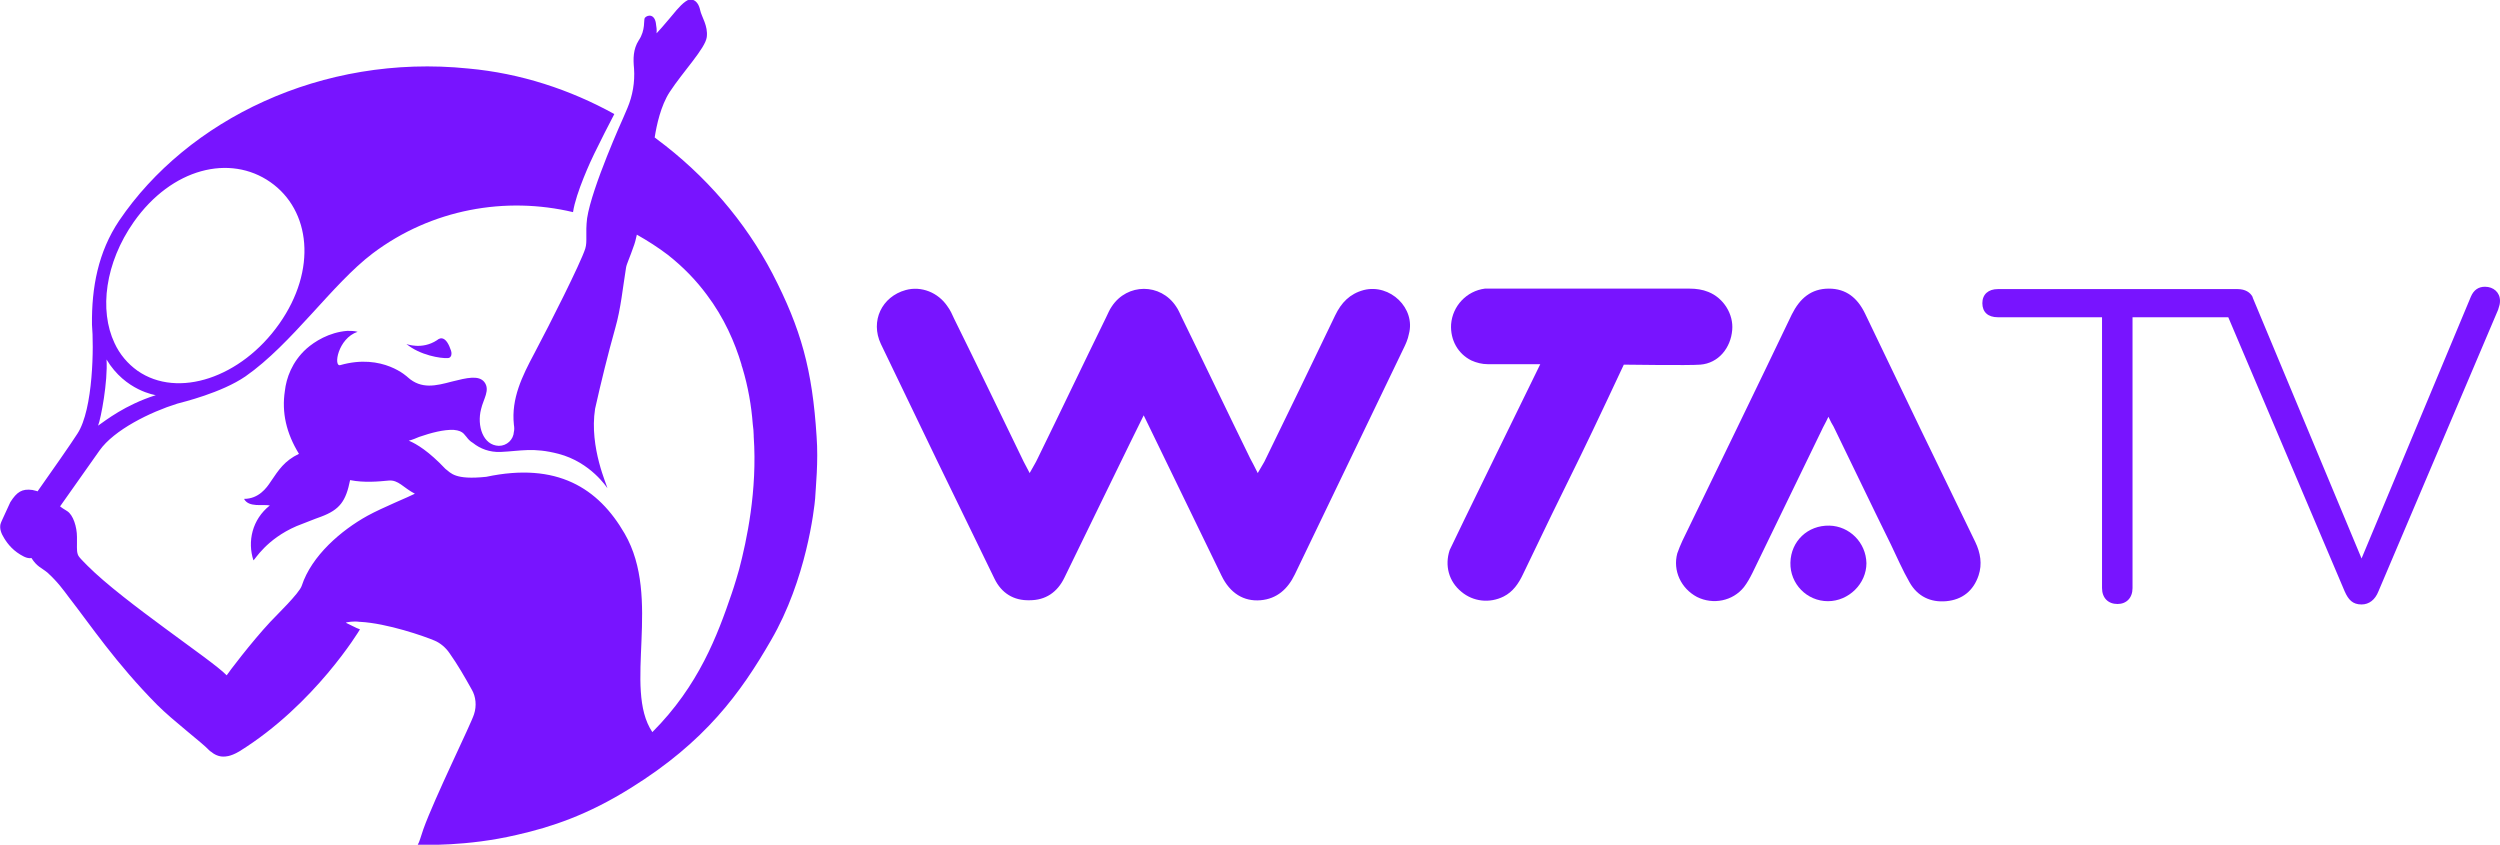 <svg version="1.1" id="WTA_Tour_Logo" xmlns="http://www.w3.org/2000/svg" xmlns:xlink="http://www.w3.org/1999/xlink" x="0px" y="0px" viewBox="0 0 532.7 180" style="enable-background:new 0 0 532.7 180;" xml:space="preserve">
<style type="text/css">
	.st0{fill:#7814FF;}
</style>
<g id="WTA_Tour_5_">
	<g id="WTA_5_">
		<path class="st0" d="M389.8,112c-4.6-0.1-8.2,3.3-8.3,7.9c-0.1,4.5,3.5,8.2,8,8.2c4.4,0,8.2-3.7,8.2-8.1
			C397.6,115.6,394.1,112.1,389.8,112z"></path>
		<path class="st0" d="M420.9,115.5c-7.9-16.2-15.7-32.4-23.5-48.7c-1.6-3.3-4-5.3-7.7-5.3c-3.8,0-6.2,2.1-7.9,5.5
			c-7.7,16.1-15.5,32.1-23.3,48.2c-0.4,0.9-0.8,1.8-1.1,2.7c-1,3.7,0.8,7.5,4.2,9.3c3.4,1.7,7.6,0.9,10-2.1c0.7-0.9,1.3-2,1.8-3
			c4.9-10.1,9.8-20.2,14.7-30.3c0.4-0.9,0.9-1.7,1.5-3c0.5,1.1,0.8,1.6,1.1,2.1c4.1,8.4,8.1,16.8,12.2,25.1c1.3,2.7,2.5,5.5,4,8.1
			c1.7,3,4.5,4.3,7.8,4c3.4-0.3,5.8-2.2,6.9-5.5C422.4,120.2,422,117.8,420.9,115.5z"></path>
		<path class="st0" d="M369.1,70.3c0.3-3.3-1.8-6.8-5.1-8.1c-1.2-0.5-2.6-0.7-4-0.7c-14.1,0-43.6,0-43.6,0c-3.9,0.5-6.9,3.7-7.2,7.6
			c-0.2,3.4,1.5,6.3,4.3,7.7c1.1,0.5,2.3,0.8,3.5,0.8h11.2c0,0-18.8,38.4-19.3,39.6c-1.1,3.3-0.2,6.7,2.5,8.9c2.5,2.1,6,2.5,9,1
			c2-1,3.2-2.8,4.1-4.7c4-8.4,8.1-16.8,12.2-25.1c2.9-5.9,9.3-19.6,9.3-19.6s14.1,0.2,16.3,0C366.2,77.4,368.8,74.1,369.1,70.3z"></path>
		<path class="st0" d="M290.6,61.8c-3,0.8-4.8,2.7-6.1,5.4c-5,10.4-10,20.8-15.1,31.2c-0.4,0.7-0.8,1.4-1.4,2.4
			c-0.6-1.2-1.1-2.2-1.6-3.1c-4.9-10-9.7-20.1-14.6-30.1c-0.4-0.8-0.7-1.6-1.2-2.3c-3.3-5-10.4-5-13.7,0c-0.5,0.7-0.8,1.5-1.2,2.3
			c-4.9,10-9.7,20.1-14.6,30.1c-0.4,0.9-1,1.8-1.7,3.1c-0.7-1.4-1.2-2.2-1.6-3.1c-4.8-9.9-9.6-19.9-14.5-29.8
			c-0.4-0.9-0.8-1.8-1.4-2.6c-2-3-5.6-4.4-8.9-3.5c-5.1,1.4-7.6,6.6-5.3,11.5c8,16.7,16.1,33.4,24.2,50c1.5,3.1,4.1,4.7,7.5,4.6
			c3.4,0,5.9-1.7,7.4-4.8c0.2-0.4,16.2-33.3,16.9-34.6c1.7,3.5,12.6,26,16.6,34.2c1.8,3.7,4.7,5.5,8.3,5.2c3.5-0.3,5.8-2.4,7.3-5.5
			c7.7-16,15.4-32,23.1-48c0.5-1,1-2.1,1.2-3.2C301.7,65.7,296.2,60.4,290.6,61.8z"></path>
	</g>
	<g id="Mark_5_">
		<path class="st0" d="M174,93c-0.9-14.2-3.3-22.9-9.4-34.7c-5.8-11.1-14.3-21-24.7-28.7c0,0-0.2-0.2-0.4-0.3
			c0.4-2.6,1.3-6.8,3.2-9.7c2.8-4.3,7.6-9.3,7.9-11.7c0.3-2.4-1.1-4.3-1.4-5.7c-0.5-2.4-2.1-2.7-3.1-1.9c-1.3,0.9-2.7,2.8-3.4,3.6
			c-1.2,1.4-2.2,2.6-2.8,3.2c0-0.2,0.1-0.7-0.1-1.8c-0.2-2.4-1.8-2.2-2.4-1.5c-0.3,0.4,0.2,2.6-1.3,4.8c-1.2,1.9-1.2,3.9-1,6
			c0.2,2.9-0.3,5.8-1.4,8.4c-0.3,0.7-0.6,1.4-0.9,2.1c0,0-6.7,14.8-7.7,21.4c-0.4,3.3,0.1,4.9-0.4,6.5c-1,3.1-7.5,16-10.9,22.4
			c-2.5,4.7-4.9,9.5-4.3,15.1c0.1,0.6,0.1,1.1,0,1.5c-0.1,1.7-1.5,3-3.2,3l0,0c-3.4-0.1-4.7-4.3-3.8-7.8c0.5-2.2,2-4.1,0.7-5.8
			c-1.2-1.5-3.7-0.9-6.9-0.1c-3.4,0.9-6.5,1.7-9.4-0.9c0,0,0,0,0,0s-5.3-5.2-14.4-2.6c-1.5,0.4-0.5-5.7,3.7-7.1
			c-0.7-0.2-1.4-0.2-2.2-0.2c-3.9,0.3-7,2.3-8.7,3.8c-3.1,2.8-4.3,6.3-4.6,9c-0.7,4.6,0.3,9,3,13.4c-3.1,1.5-4.3,3.4-6,5.9
			c-0.9,1.4-2.6,3.7-5.7,3.7c1,1.9,4,1.1,5.5,1.4c-3.8,3-4.8,7.7-3.5,11.7c0.3-0.1,2.7-4.5,9.2-7.3c1.1-0.4,4-1.6,5.2-2
			c4-1.5,5.3-3.3,6.2-7.8c3,0.6,6.1,0.3,8.2,0.1c2.1-0.2,3.1,1.5,5.6,2.8c-1.1,0.6-6.8,2.9-10.1,4.7c-5.6,3.1-11.9,8.5-14,14.9
			c-0.5,1.6-5.5,6.4-6.7,7.7c-4.1,4.4-9,10.9-9.3,11.4c0,0-0.1-0.1-0.1-0.1c-3.1-3.2-21.8-15.5-29.5-23.2c-0.1-0.1-1.6-1.6-1.8-1.9
			c-0.6-0.7-0.5-1.8-0.5-2.9c0-0.4,0-0.9,0-1.4c0-2.1-0.8-4.7-2.1-5.5c-0.8-0.5-1.3-0.8-1.5-1c0,0,0,0,0,0l8.4-11.9
			c3.1-4.4,10.8-8.2,16.6-10c1.1-0.3,9.4-2.3,14.5-5.8c9.9-6.9,18.5-19.7,27.1-26.2c12.6-9.5,28.4-12.2,42.7-8.8
			c0.6-4.1,3.9-11.2,4.5-12.4c1.2-2.5,3.3-6.6,4.3-8.5c-9.4-5.2-20-8.7-31.1-9.7C68.5,11.4,39.9,25.6,25.4,47
			c-4.5,6.7-5.9,14.3-5.8,22.2c0.4,4.4,0.3,18-3.1,23.2c-1.2,1.9-5.6,8.2-8.5,12.3c-0.1-0.1-0.8-0.2-1.1-0.3
			c-2.2-0.3-3.3,0.4-4.7,2.6l-1.7,3.7c-0.2,0.4-0.3,0.7-0.4,1c-0.2,0.9,0.1,1.9,0.8,3c0,0,0,0,0,0c0.8,1.3,2,2.8,4.2,3.9
			c0.6,0.3,1.2,0.4,1.6,0.3c1.2,1.9,2.2,2.1,3.4,3.1c2.2,2,3.4,3.7,4.6,5.3c4.6,5.9,9.9,13.9,18.8,22.9c3.4,3.4,9.5,8,11,9.6
			c0.2,0.2,0.3,0.3,0.5,0.4c1.4,1.2,2.8,1,2.8,1s1.2,0.1,3.2-1.1c16.1-10,25.6-25.8,25.7-26c-0.7-0.2-2.7-1.3-3-1.4l0.2-0.1
			c0.1,0,1.3-0.3,2.7-0.1c0,0,0.1,0,0.1,0c5.8,0.3,13.8,3.1,15.9,4c1.2,0.5,2.4,1.5,3.2,2.7c1.7,2.4,3.2,5,4.7,7.7
			c0.9,1.5,1.1,3.5,0.5,5.3c-0.6,2-8.4,17.8-10.8,24.5c-0.6,1.7-0.8,2.7-1.2,3.3c0,0,0,0,0,0c0,0,0.1,0,0.1,0c1.1,0,10.3,0.4,21-2.1
			c7.5-1.7,15.2-4.3,24.3-10c15.8-9.8,23.4-20.2,29.9-31.5c7.5-12.9,9.2-27.9,9.4-30.3c0,0,0,0,0-0.1C173.8,104,174.4,98.4,174,93z
			 M28.5,47.3c8.1-11.5,20.5-14.5,29.1-8.5c8.6,6,10,18.7,1.9,30.2c-8.1,11.5-21.6,16-30.2,10c-2.1-1.5-3.8-3.5-4.9-5.9
			C21.1,66.1,22.4,56,28.5,47.3z M22.7,76.6c4,6.7,10.5,7.6,10.5,7.6c-6.6,2.1-10.7,5.4-12.3,6.5C21.5,89.2,23,81.3,22.7,76.6z
			 M157.5,121.3c-0.9,3.2-1.6,5.2-1.6,5.2c-3,8.8-7,19.6-16.9,29.5l0,0c-6.3-9.4,2.1-28.5-5.9-42.3c-5.6-9.7-14.4-15.3-29.5-12.1
			c-6.7,0.7-7.5-0.8-8.7-1.7c-3.5-3.7-6.1-5.3-7.8-6c0.8-0.2,1.5-0.5,2.2-0.8c2.6-0.9,5.3-1.6,7.4-1.5c1.1,0.1,1.7,0.4,2.1,0.8
			c0.2,0.2,0.4,0.5,0.6,0.7c0.3,0.4,0.7,0.9,1.4,1.3c0,0,0,0,0,0c1.5,1.2,3.5,2,5.9,1.9c4.3-0.2,6.9-1,12.3,0.4
			c6.9,1.8,10.4,7.3,10.4,7.3c0.1-0.3-3.9-8.6-2.6-16.9c1.3-5.8,2.7-11.5,4.3-17.2c1.2-4.2,1.6-8.6,2.3-12.9
			c0.1-0.7,0.9-2.4,1.5-4.2c0.4-1,0.6-1.9,0.8-2.8c2.3,1.3,4.5,2.7,6.6,4.3c3.3,2.6,6,5.4,8.3,8.5c0,0,0,0,0,0
			c3.7,4.9,6,10.2,7.4,14.9c0,0,0,0.1,0,0.1c0.1,0.2,0.1,0.4,0.2,0.6c1.2,4,1.9,8,2.2,12c0,0,0,0,0,0l0,0c0.1,0.8,0.2,1.6,0.2,2.4
			c0,0.1,0,0.2,0,0.2l0,0C161.4,104.5,159.1,115.2,157.5,121.3z"></path>
		<path class="st0" d="M93.1,72.5c-3.2,2.1-6.5,0.8-6.5,0.8c2.9,2.4,7.3,3.1,8.8,3c0.5,0,0.8-0.4,0.8-0.9c0-0.2,0-0.4-0.1-0.7
			C95.1,71.7,93.9,71.8,93.1,72.5z"></path>
	</g>
	<path class="st0" d="M529.5,61.1c-1.4,0-2.4,0.7-3,2.1L503.2,119L480,63.4c0,0,0-0.1,0-0.1l0,0c0,0,0,0,0,0c-0.5-1-1.6-1.7-3.2-1.7
		h-51.1c-2,0-3.3,1.1-3.3,3c0,1.9,1.2,3,3.3,3h22.2v57.7c0,2.1,1.3,3.4,3.3,3.4c1.9,0,3.2-1.3,3.2-3.4V67.6h20.4l24.8,58.4
		c0.8,1.8,1.7,2.8,3.6,2.8c1.6,0,2.9-1,3.6-2.8l25.5-60c0.3-0.9,0.4-1.3,0.4-1.9C532.7,62.3,531.3,61.1,529.5,61.1z"></path>
</g>
</svg>
